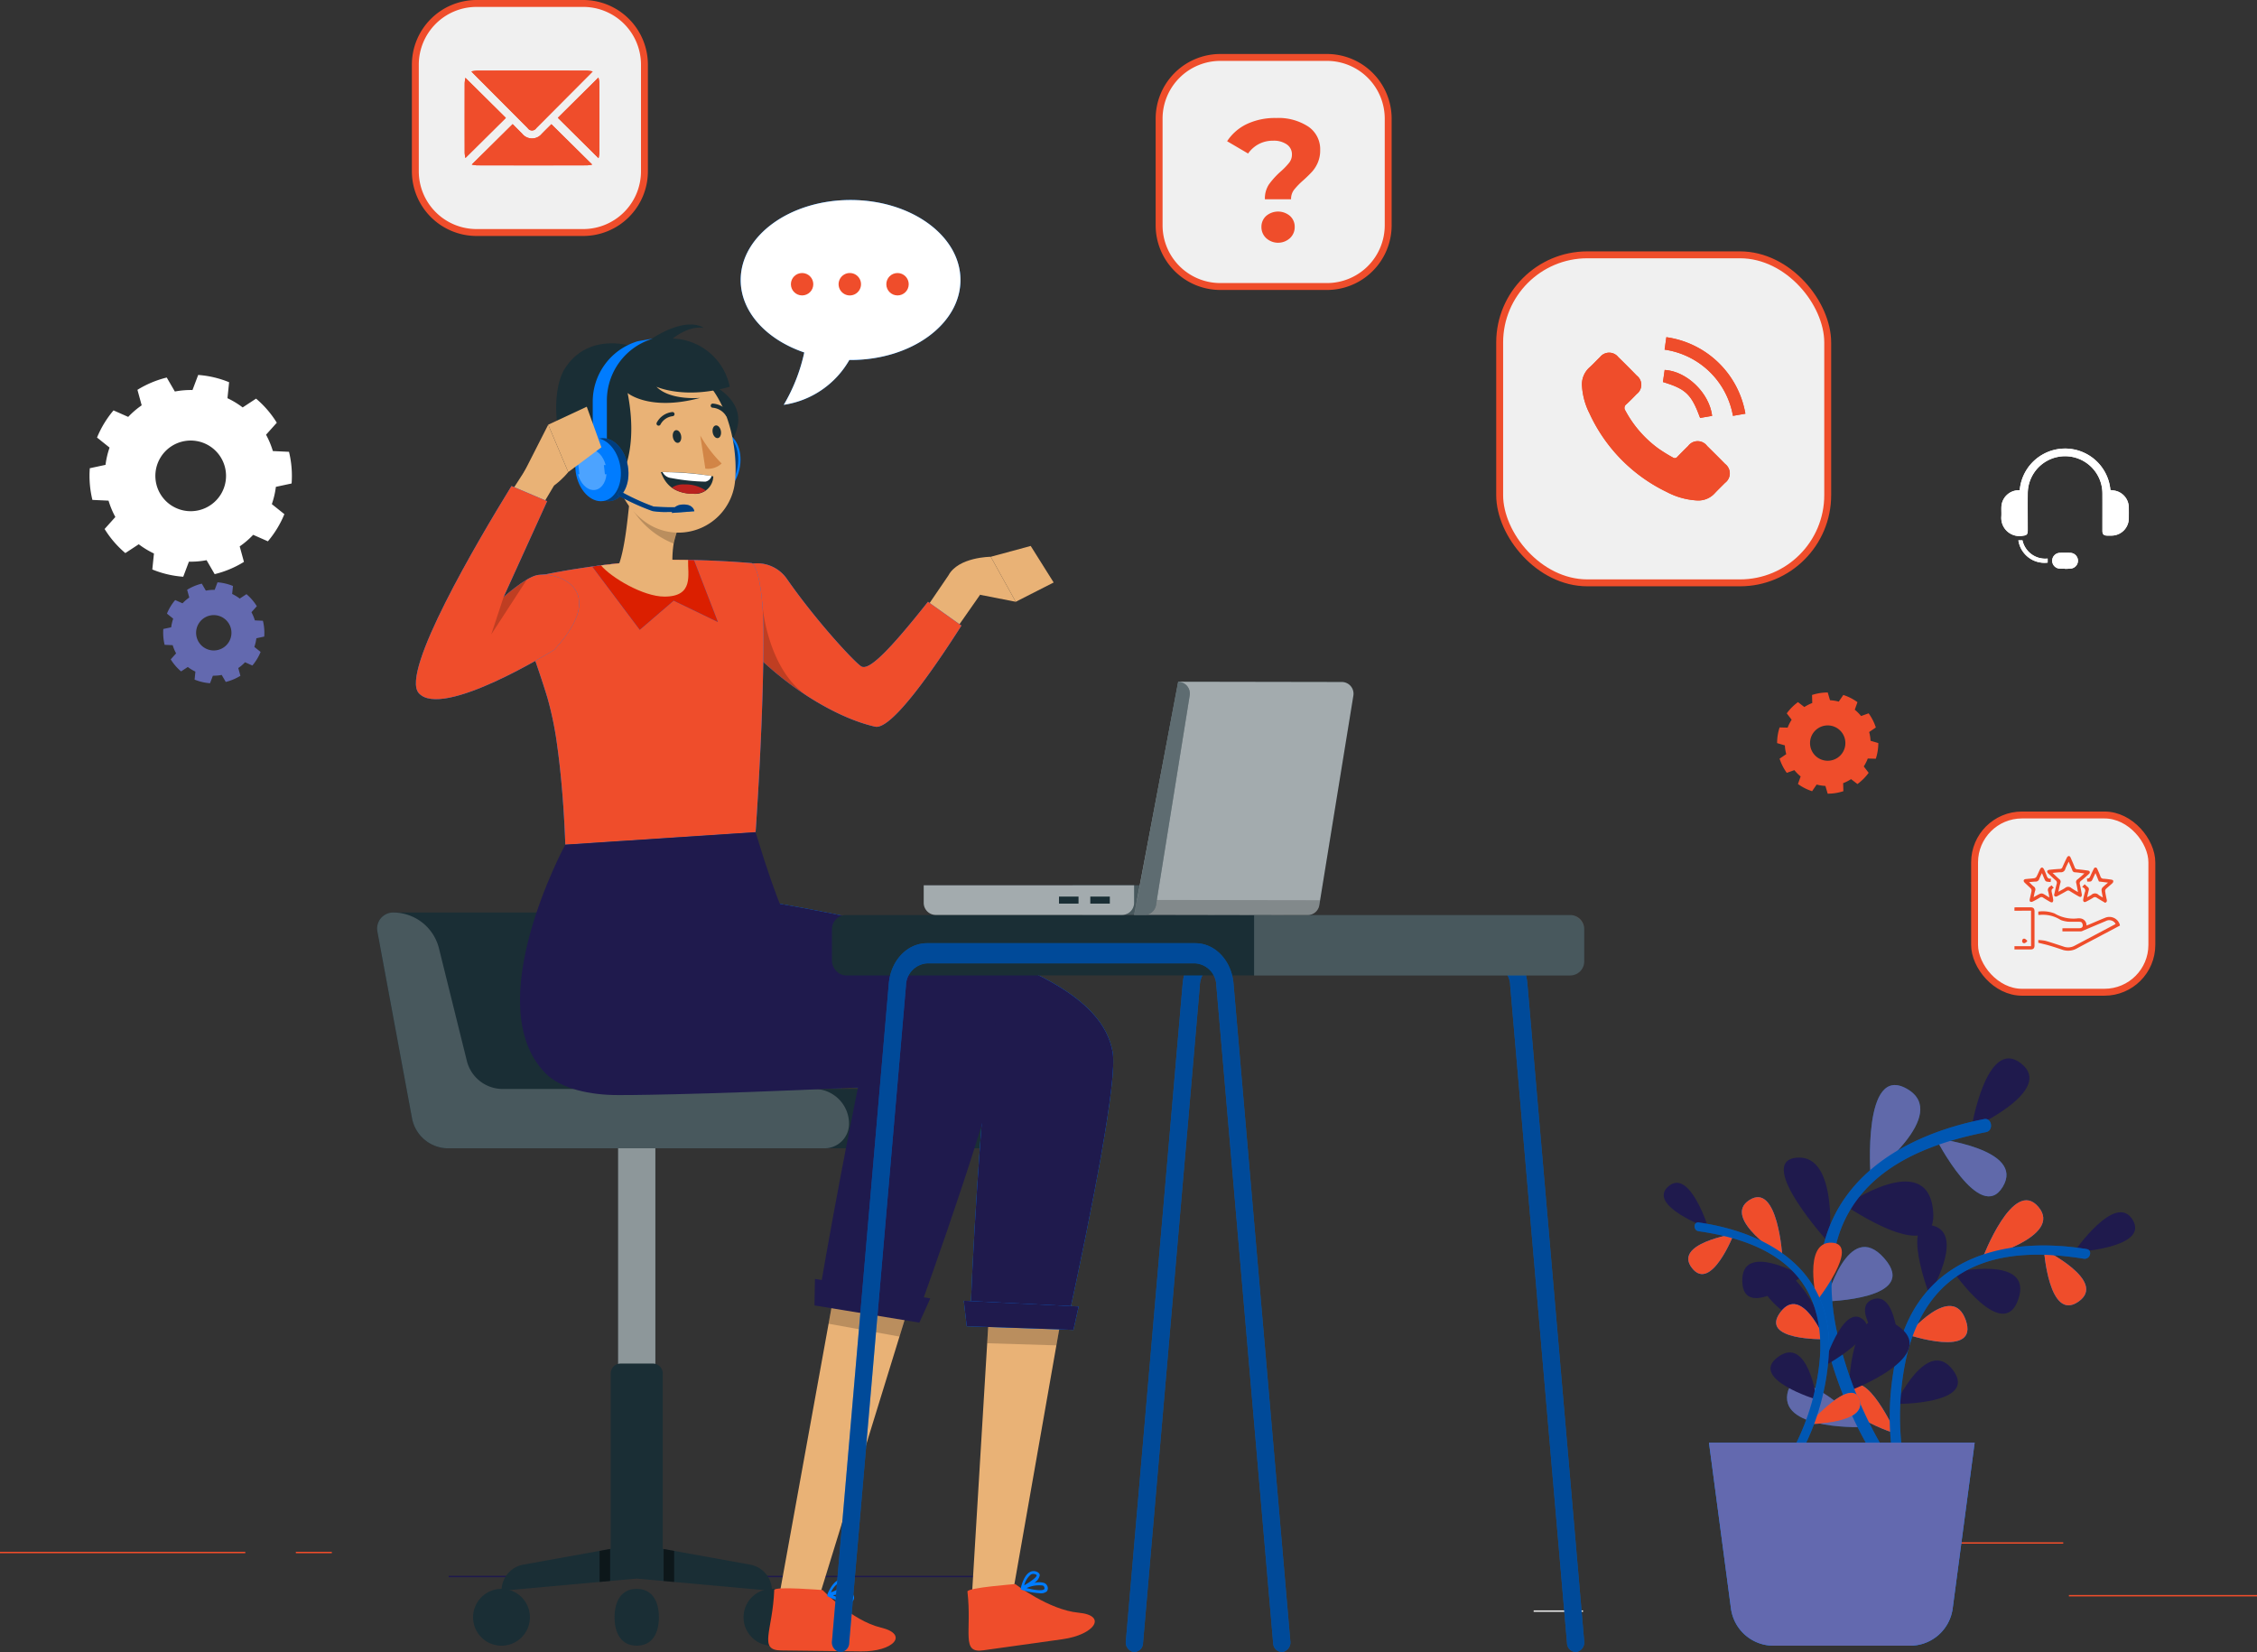 <svg xmlns="http://www.w3.org/2000/svg" viewBox="0 0 326.592 239.079"><rect x="0" y="0" width="326.592" height="239.079" fill="#333333" stroke="none"/><defs><style>.cls-1{fill:#ef4d2b;}.cls-2{fill:#ececec;}.cls-3{fill:#1f1a4d;}.cls-4{fill:#f0f0f0;stroke:#ef4d2b;stroke-miterlimit:10;}.cls-11,.cls-21,.cls-22,.cls-5,.cls-9{fill:#fff;}.cls-6{fill:#6369af;}.cls-7{fill:#007cff;}.cls-8{fill:#1a2e35;}.cls-10,.cls-18,.cls-9{opacity:0.5;}.cls-11,.cls-15,.cls-17{opacity:0.2;}.cls-12,.cls-21{opacity:0.3;}.cls-13{opacity:0.4;}.cls-14{fill:#e9b276;}.cls-16{fill:#db1f00;}.cls-17{isolation:isolate;}.cls-19{fill:#d28546;}.cls-20{fill:#ba221f;}.cls-22{opacity:0.6;}</style></defs><title>Contact us</title><g id="Layer_2" data-name="Layer 2"><g id="Layer_1-2" data-name="Layer 1"><rect class="cls-1" x="299.374" y="230.816" width="27.218" height="0.205"></rect><rect class="cls-2" x="221.924" y="233.046" width="7.144" height="0.205"></rect><rect class="cls-1" x="282.781" y="223.186" width="15.771" height="0.205"></rect><rect class="cls-1" y="224.566" width="35.493" height="0.205"></rect><rect class="cls-1" x="42.81" y="224.566" width="5.204" height="0.205"></rect><rect class="cls-3" x="64.927" y="228.036" width="76.977" height="0.205"></rect><path class="cls-4" d="M176.587,8.313h15.425a8.862,8.862,0,0,1,8.862,8.862V32.6a8.862,8.862,0,0,1-8.862,8.862H176.587a8.861,8.861,0,0,1-8.861-8.861V17.175a8.862,8.862,0,0,1,8.862-8.862Z"></path><path class="cls-1" d="M183.622,26.679A11.546,11.546,0,0,1,185.34,24.8a10.053,10.053,0,0,0,1.216-1.267,1.882,1.882,0,0,0,.389-1.166,1.722,1.722,0,0,0-.74-1.467,3.271,3.271,0,0,0-1.968-.539,4.371,4.371,0,0,0-2.094.489,4.461,4.461,0,0,0-1.543,1.367l-3.034-1.781a7.029,7.029,0,0,1,2.846-2.482,9.574,9.574,0,0,1,4.251-.878,7.875,7.875,0,0,1,4.626,1.229,3.941,3.941,0,0,1,1.743,3.41,4.483,4.483,0,0,1-.338,1.806,4.8,4.8,0,0,1-.828,1.317q-.489.539-1.266,1.24a10.518,10.518,0,0,0-1.354,1.393,2.193,2.193,0,0,0-.427,1.366h-3.786A3.7,3.7,0,0,1,183.622,26.679Zm-.4,7.786a2.161,2.161,0,0,1-.69-1.618,2.1,2.1,0,0,1,.677-1.592,2.66,2.66,0,0,1,3.461,0,2.1,2.1,0,0,1,.677,1.592,2.161,2.161,0,0,1-.69,1.618,2.553,2.553,0,0,1-3.435,0Z"></path><path class="cls-5" d="M38.763,78.335a14.666,14.666,0,0,0,2.386-3.93l-1.814-1.452a12.3,12.3,0,0,0,.586-2.5l2.275-.488a14.681,14.681,0,0,0-.378-4.582l-2.334-.109a12.439,12.439,0,0,0-.986-2.366l1.556-1.735a14.562,14.562,0,0,0-3-3.486L35.115,58.96a12.688,12.688,0,0,0-1.065-.725,12.473,12.473,0,0,0-1.135-.611l.238-2.311a14.539,14.539,0,0,0-4.475-1.053l-.823,2.181a12.47,12.47,0,0,0-2.554.215l-1.173-2.021a14.694,14.694,0,0,0-4.24,1.777l.615,2.244a12.35,12.35,0,0,0-1.951,1.674l-2.125-.941a14.7,14.7,0,0,0-2.387,3.93l1.815,1.452a12.319,12.319,0,0,0-.586,2.5l-2.275.488a14.69,14.69,0,0,0,.378,4.583l2.333.108a12.508,12.508,0,0,0,.987,2.366l-1.556,1.736a14.538,14.538,0,0,0,3,3.485l1.94-1.276a12.314,12.314,0,0,0,1.066.725,12.465,12.465,0,0,0,1.135.612l-.238,2.31a14.511,14.511,0,0,0,4.475,1.053l.823-2.181a12.331,12.331,0,0,0,2.554-.215l1.172,2.021A14.688,14.688,0,0,0,35.3,81.312l-.615-2.244a12.3,12.3,0,0,0,1.95-1.674Zm-13.823-5.1a5.113,5.113,0,1,1,7.025-1.715A5.113,5.113,0,0,1,24.94,73.232Z"></path><path class="cls-6" d="M36.518,96.309a7.354,7.354,0,0,0,1.193-1.965l-.907-.726a6.2,6.2,0,0,0,.293-1.252l1.137-.244a7.312,7.312,0,0,0-.189-2.291l-1.166-.054a6.242,6.242,0,0,0-.494-1.183l.778-.868a7.291,7.291,0,0,0-1.5-1.743l-.97.638c-.17-.128-.347-.249-.533-.362a6.1,6.1,0,0,0-.567-.306l.119-1.155a7.285,7.285,0,0,0-2.238-.527l-.411,1.091a6.2,6.2,0,0,0-1.277.107l-.586-1.01a7.326,7.326,0,0,0-2.121.888l.308,1.122a6.228,6.228,0,0,0-.975.837l-1.063-.47A7.313,7.313,0,0,0,24.157,88.8l.907.726a6.188,6.188,0,0,0-.293,1.251l-1.138.244a7.378,7.378,0,0,0,.189,2.292l1.167.054a6.265,6.265,0,0,0,.493,1.183l-.778.868a7.267,7.267,0,0,0,1.5,1.742l.971-.638a6.222,6.222,0,0,0,.532.363c.186.113.376.214.568.306l-.119,1.155a7.248,7.248,0,0,0,2.237.526l.412-1.09a6.132,6.132,0,0,0,1.277-.108l.586,1.011a7.362,7.362,0,0,0,2.12-.889l-.307-1.122a6.124,6.124,0,0,0,.975-.837Zm-6.911-2.551a2.557,2.557,0,1,1,3.512-.858A2.557,2.557,0,0,1,29.607,93.758Z"></path><path class="cls-1" d="M268.774,113.46a7.4,7.4,0,0,0,1.625-1.625l-.709-.921a6.177,6.177,0,0,0,.582-1.146l1.163.032a7.354,7.354,0,0,0,.36-2.27l-1.121-.33a6.2,6.2,0,0,0-.2-1.266l.962-.658a7.277,7.277,0,0,0-1.042-2.049l-1.094.39c-.135-.165-.278-.325-.432-.479s-.314-.3-.479-.432l.39-1.093a7.254,7.254,0,0,0-2.049-1.043l-.658.962a6.182,6.182,0,0,0-1.266-.2l-.33-1.121a7.354,7.354,0,0,0-2.27.36l.032,1.163a6.209,6.209,0,0,0-1.146.582l-.921-.709a7.4,7.4,0,0,0-1.625,1.625l.709.921a6.177,6.177,0,0,0-.582,1.146l-1.162-.032a7.326,7.326,0,0,0-.361,2.27l1.121.33a6.2,6.2,0,0,0,.2,1.266l-.962.658a7.254,7.254,0,0,0,1.043,2.049l1.093-.39c.135.165.278.325.432.479s.314.3.479.432l-.39,1.093a7.254,7.254,0,0,0,2.049,1.043l.658-.962a6.2,6.2,0,0,0,1.266.2l.33,1.121a7.365,7.365,0,0,0,2.271-.36l-.033-1.163a6.177,6.177,0,0,0,1.146-.582Zm-6.109-4.118a2.557,2.557,0,1,1,3.616,0A2.558,2.558,0,0,1,262.665,109.342Z"></path><path class="cls-7" d="M123.079,28.944c-8.783,0-15.9,5.182-15.9,11.574,0,4.648,3.773,8.645,9.2,10.487a25.417,25.417,0,0,1-2.966,7.576,13.142,13.142,0,0,0,9.49-6.494c.059,0,.116.006.176.006,8.782,0,15.9-5.182,15.9-11.575S131.861,28.944,123.079,28.944Z"></path><path class="cls-5" d="M123.079,28.944c-8.783,0-15.9,5.182-15.9,11.574,0,4.648,3.773,8.645,9.2,10.487a25.417,25.417,0,0,1-2.966,7.576,13.142,13.142,0,0,0,9.49-6.494c.059,0,.116.006.176.006,8.782,0,15.9-5.182,15.9-11.575S131.861,28.944,123.079,28.944Z"></path><circle class="cls-1" cx="116.065" cy="41.131" r="1.621"></circle><path class="cls-1" d="M124.59,41.131a1.621,1.621,0,1,1-1.621-1.621A1.62,1.62,0,0,1,124.59,41.131Z"></path><circle class="cls-1" cx="129.873" cy="41.131" r="1.621"></circle><rect class="cls-8" x="89.438" y="164.367" width="5.395" height="35.478"></rect><rect class="cls-9" x="89.438" y="164.367" width="5.395" height="35.478"></rect><path class="cls-8" d="M108.54,226.421,95.9,224.138V198.75a1.424,1.424,0,0,0-1.424-1.424H89.8a1.425,1.425,0,0,0-1.425,1.424v25.388l-12.641,2.283a3.848,3.848,0,0,0-3.165,3.787l19.569-1.767,19.568,1.767A3.848,3.848,0,0,0,108.54,226.421Z"></path><path class="cls-8" d="M76.678,234.04a4.111,4.111,0,1,1-4.111-4.11A4.111,4.111,0,0,1,76.678,234.04Z"></path><path class="cls-8" d="M115.815,234.04a4.111,4.111,0,1,1-4.111-4.11A4.11,4.11,0,0,1,115.815,234.04Z"></path><path class="cls-8" d="M95.343,234.04c0,2.271-.937,4.111-3.207,4.111s-3.207-1.84-3.207-4.111.936-4.11,3.207-4.11S95.343,231.77,95.343,234.04Z"></path><g class="cls-10"><polygon points="96.025 224.161 96.025 228.792 97.55 228.93 97.55 224.436 96.025 224.161"></polygon><polygon points="86.76 224.429 86.76 228.926 88.285 228.789 88.285 224.154 86.76 224.429"></polygon></g><path class="cls-8" d="M56.887,132.052a2.319,2.319,0,0,0-2.28,2.741l5.009,27.01a5.345,5.345,0,0,0,5.256,4.371H143.86a3.547,3.547,0,0,0,3.547-3.547,5.041,5.041,0,0,0-5.041-5.04H97.294a5.345,5.345,0,0,1-5.189-4.06l-4.036-16.285a6.833,6.833,0,0,0-6.633-5.19Z"></path><path class="cls-8" d="M67.555,153.527,63.52,137.242a6.833,6.833,0,0,0-6.633-5.19h0a2.319,2.319,0,0,0-2.28,2.741l5.009,27.01a5.345,5.345,0,0,0,5.256,4.371H119.31a3.547,3.547,0,0,0,3.547-3.547h0a5.04,5.04,0,0,0-5.04-5.04H72.744A5.346,5.346,0,0,1,67.555,153.527Z"></path><path class="cls-11" d="M67.555,153.527,63.52,137.242a6.833,6.833,0,0,0-6.633-5.19h0a2.319,2.319,0,0,0-2.28,2.741l5.009,27.01a5.345,5.345,0,0,0,5.256,4.371H119.31a3.547,3.547,0,0,0,3.547-3.547h0a5.04,5.04,0,0,0-5.04-5.04H72.744A5.346,5.346,0,0,1,67.555,153.527Z"></path><path class="cls-3" d="M274.874,197.563s.1-10.977-3.882-9.53S274.874,197.563,274.874,197.563Z"></path><path class="cls-3" d="M279.184,187.4s5.287-8.779.509-10.034S279.184,187.4,279.184,187.4Z"></path><path class="cls-3" d="M300.1,181.206s10.983-.567,8.5-4.682S300.1,181.206,300.1,181.206Z"></path><path class="cls-3" d="M282.713,184.125s11.524-2.593,9.352,3.863S282.713,184.125,282.713,184.125Z"></path><path class="cls-7" d="M274.36,207.479s-4.441-9.949-6.9-6.415S274.36,207.479,274.36,207.479Z"></path><path class="cls-7" d="M286.894,182.051s11.721-3.074,8.069-7.4S286.894,182.051,286.894,182.051Z"></path><path class="cls-7" d="M295.759,180.849s9.266,4.551,4.992,7.521S295.759,180.849,295.759,180.849Z"></path><path class="cls-7" d="M276.047,193.146s6.419-7.725,8.4-2.11S276.047,193.146,276.047,193.146Z"></path><path class="cls-1" d="M274.36,207.479s-4.441-9.949-6.9-6.415S274.36,207.479,274.36,207.479Z"></path><path class="cls-1" d="M286.894,182.051s11.721-3.074,8.069-7.4S286.894,182.051,286.894,182.051Z"></path><path class="cls-1" d="M295.759,180.849s9.266,4.551,4.992,7.521S295.759,180.849,295.759,180.849Z"></path><path class="cls-1" d="M276.047,193.146s6.419-7.725,8.4-2.11S276.047,193.146,276.047,193.146Z"></path><path class="cls-3" d="M274.3,203.176s4.6-9.876,8.306-4.894S274.3,203.176,274.3,203.176Z"></path><path class="cls-7" d="M274.368,213.54a40.135,40.135,0,0,1,.585-19.421c3.763-12.313,15.3-15.232,26.977-13.367.926.148.512,1.55-.407,1.4-6.192-.989-13.181-1.085-18.542,2.663-3.862,2.7-6.051,7-7.1,11.494a39.9,39.9,0,0,0-.093,16.872c.192.918-1.223,1.278-1.417.356Z"></path><g class="cls-12"><path d="M274.368,213.54a40.135,40.135,0,0,1,.585-19.421c3.763-12.313,15.3-15.232,26.977-13.367.926.148.512,1.55-.407,1.4-6.192-.989-13.181-1.085-18.542,2.663-3.862,2.7-6.051,7-7.1,11.494a39.9,39.9,0,0,0-.093,16.872c.192.918-1.223,1.278-1.417.356Z"></path></g><path class="cls-3" d="M265.219,194.216s-5.713-13.409-9.485-9.907S265.219,194.216,265.219,194.216Z"></path><path class="cls-3" d="M264.73,179.969s1.358-12.994-4.75-12.437S264.73,179.969,264.73,179.969Z"></path><path class="cls-3" d="M285.26,163.3s12.209-5.481,7.194-9.408S285.26,163.3,285.26,163.3Z"></path><path class="cls-3" d="M267.009,174.438s11.748-8.183,12.7.623S267.009,174.438,267.009,174.438Z"></path><path class="cls-7" d="M269.9,206.512s-10.345-10.173-11.269-4.8S269.9,206.512,269.9,206.512Z"></path><path class="cls-7" d="M270.669,170.089s11.718-8.854,5.26-12.528S270.669,170.089,270.669,170.089Z"></path><path class="cls-7" d="M280.128,164.759s12.972,1.5,9.681,6.979S280.128,164.759,280.128,164.759Z"></path><path class="cls-7" d="M264.208,188.327s3.208-12.2,8.449-6.233S264.208,188.327,264.208,188.327Z"></path><g class="cls-13"><path class="cls-1" d="M269.9,206.512s-10.345-10.173-11.269-4.8S269.9,206.512,269.9,206.512Z"></path><path class="cls-1" d="M270.669,170.089s11.718-8.854,5.26-12.528S270.669,170.089,270.669,170.089Z"></path><path class="cls-1" d="M280.128,164.759s12.972,1.5,9.681,6.979S280.128,164.759,280.128,164.759Z"></path><path class="cls-1" d="M264.208,188.327s3.208-12.2,8.449-6.233S264.208,188.327,264.208,188.327Z"></path></g><path class="cls-3" d="M267.542,201.3s-.007-14.03,6.86-9.581S267.542,201.3,267.542,201.3Z"></path><path class="cls-7" d="M273.129,213.887c-4.815-7.038-8.531-15.641-9.65-23.9-2.255-16.632,9.337-25.219,23.627-28.041,1.133-.223,1.406,1.664.281,1.886-7.578,1.5-15.59,4.429-19.7,11.33-2.965,4.971-3.174,11.16-1.985,17.091a57.651,57.651,0,0,0,8.857,20.58.887.887,0,1,1-1.425,1.051Z"></path><g class="cls-12"><path d="M273.129,213.887c-4.815-7.038-8.531-15.641-9.65-23.9-2.255-16.632,9.337-25.219,23.627-28.041,1.133-.223,1.406,1.664.281,1.886-7.578,1.5-15.59,4.429-19.7,11.33-2.965,4.971-3.174,11.16-1.985,17.091a57.651,57.651,0,0,0,8.857,20.58.887.887,0,1,1-1.425,1.051Z"></path></g><path class="cls-3" d="M263.853,197.756s2.735-9.1,5.658-6.876S263.853,197.756,263.853,197.756Z"></path><path class="cls-1" d="M262.9,188.254s-2.111-8.613,2.159-8.422S262.9,188.254,262.9,188.254Z"></path><path class="cls-3" d="M247.216,177.756s-8.929-3.292-5.819-6.054S247.216,177.756,247.216,177.756Z"></path><path class="cls-3" d="M260.831,184.637s-8.856-5.1-8.721.788S260.831,184.637,260.831,184.637Z"></path><path class="cls-7" d="M261.729,206.082s6.227-7.079,7.351-3.526S261.729,206.082,261.729,206.082Z"></path><path class="cls-7" d="M257.909,181.848s-8.895-5.552-4.765-8.188S257.909,181.848,257.909,181.848Z"></path><path class="cls-7" d="M250.893,178.576s-8.826,1.379-6.058,4.931S250.893,178.576,250.893,178.576Z"></path><path class="cls-7" d="M264.02,193.8s-3.319-8.033-6.4-3.9S264.02,193.8,264.02,193.8Z"></path><path class="cls-1" d="M261.729,206.082s6.227-7.079,7.351-3.526S261.729,206.082,261.729,206.082Z"></path><path class="cls-1" d="M257.909,181.848s-8.895-5.552-4.765-8.188S257.909,181.848,257.909,181.848Z"></path><path class="cls-1" d="M250.893,178.576s-8.826,1.379-6.058,4.931S250.893,178.576,250.893,178.576Z"></path><path class="cls-1" d="M264.02,193.8s-3.319-8.033-6.4-3.9S264.02,193.8,264.02,193.8Z"></path><path class="cls-3" d="M262.888,202.543s-1.262-9.343-5.6-6.179S262.888,202.543,262.888,202.543Z"></path><path class="cls-7" d="M260.164,211.088a34.734,34.734,0,0,0,4.509-16.2c.057-11.142-8.728-16.52-18.855-17.98-.8-.116-.82,1.149-.023,1.264,5.37.774,11.17,2.492,14.636,6.967,2.5,3.224,3.2,7.339,2.914,11.324a34.545,34.545,0,0,1-4.26,13.965c-.395.708.682,1.37,1.079.658Z"></path><g class="cls-12"><path d="M260.164,211.088a34.734,34.734,0,0,0,4.509-16.2c.057-11.142-8.728-16.52-18.855-17.98-.8-.116-.82,1.149-.023,1.264,5.37.774,11.17,2.492,14.636,6.967,2.5,3.224,3.2,7.339,2.914,11.324a34.545,34.545,0,0,1-4.26,13.965c-.395.708.682,1.37,1.079.658Z"></path></g><path class="cls-7" d="M285.737,208.777l-3.179,23.983a6.208,6.208,0,0,1-6.154,5.391H256.625a6.207,6.207,0,0,1-6.153-5.391l-3.179-23.983Z"></path><path class="cls-6" d="M285.737,208.777l-3.179,23.983a6.208,6.208,0,0,1-6.154,5.391H256.625a6.207,6.207,0,0,1-6.153-5.391l-3.179-23.983Z"></path><path class="cls-8" d="M100.926,54.761s8.991,2.684,4.791,9.327L101.81,58.4Z"></path><polygon class="cls-14" points="133.314 89.032 137.234 83.278 141.111 84.512 141.818 86.073 136.987 92.986 133.314 89.032"></polygon><path class="cls-7" d="M139.122,90.532C135.189,96.7,129,105.687,126.63,105.156c-6.951-1.555-16.506-8.135-21.414-15.366a5.253,5.253,0,0,1,1.04-7.042l-.018-.054a5.251,5.251,0,0,1,7.387.76c.088.108.172.219.25.334,4.348,6.237,9.889,12.157,10.766,12.654,1.059.613,3.813-1.995,9.639-9.357Z"></path><path class="cls-1" d="M139.122,90.532C135.189,96.7,129,105.687,126.63,105.156c-6.951-1.555-16.506-8.135-21.414-15.366a5.253,5.253,0,0,1,1.04-7.042l-.018-.054a5.251,5.251,0,0,1,7.387.76c.088.108.172.219.25.334,4.348,6.237,9.889,12.157,10.766,12.654,1.059.613,3.813-1.995,9.639-9.357Z"></path><path class="cls-14" d="M139.214,85.562l7.765,1.523-3.614-6.512s-4.7.016-6.131,2.705Z"></path><path class="cls-15" d="M116.719,100.658c-5.627-3.841-6.372-12.868-6.372-12.868l-3.189-1.454-1.5,4.06A42.2,42.2,0,0,0,116.719,100.658Z"></path><polygon class="cls-14" points="152.467 84.294 149.146 79.006 143.365 80.573 146.979 87.085 152.467 84.294"></polygon><path class="cls-7" d="M109.339,120.415,81.8,122.223s-.2-7.385-1.157-14.209A48.435,48.435,0,0,0,79.221,101c-.714-2.35-1.609-4.989-2.712-8.054-.135-.379-.28-.759-.434-1.157-.361-.949-.732-1.943-1.148-2.983V88.76A4.076,4.076,0,0,1,77.3,83.508a3.885,3.885,0,0,1,.579-.171c1.754-.371,3.516-.7,5.306-.985l1.546-.235a105.82,105.82,0,0,1,12.456-1.112c2.16,0,4.465.063,6.435.153l1.637.082c2.088.126,3.534.253,3.534.253s.9.181,1.437,5.026c0,.235.054.506.081.786.073,1,.127,2.269.154,3.787C110.523,97.338,110.189,107.77,109.339,120.415Z"></path><path class="cls-1" d="M109.339,120.415,81.8,122.223s-.2-7.385-1.157-14.209A48.435,48.435,0,0,0,79.221,101c-.714-2.35-1.609-4.989-2.712-8.054-.135-.379-.28-.759-.434-1.157-.361-.949-.732-1.943-1.148-2.983V88.76A4.076,4.076,0,0,1,77.3,83.508a3.885,3.885,0,0,1,.579-.171c1.754-.371,3.516-.7,5.306-.985l1.546-.235a105.82,105.82,0,0,1,12.456-1.112c2.16,0,4.465.063,6.435.153l1.637.082c2.088.126,3.534.253,3.534.253s.9.181,1.437,5.026c0,.235.054.506.081.786.073,1,.127,2.269.154,3.787C110.523,97.338,110.189,107.77,109.339,120.415Z"></path><path class="cls-7" d="M85.7,81.988l6.873,9.153,4.908-4.219,6.4,3.089-3.464-8.964c-1.073-.027-2.167-.042-3.226-.042A105.81,105.81,0,0,0,85.7,81.988Z"></path><path class="cls-16" d="M85.7,81.988l6.873,9.153,4.908-4.219,6.4,3.089-3.464-8.964c-1.073-.027-2.167-.042-3.226-.042A105.81,105.81,0,0,0,85.7,81.988Z"></path><polygon class="cls-14" points="146.499 230.882 140.64 230.882 143.314 186.654 154.274 186.654 146.499 230.882"></polygon><path class="cls-1" d="M139.991,230.321c-.064-.56,6.924-1.085,6.924-1.085s4.872,3.743,9.138,4.14,2.314,3.2-2.314,3.842l-11.443,1.6C139.005,239.306,140.669,236.188,139.991,230.321Z"></path><path class="cls-7" d="M150.431,230.556a10.275,10.275,0,0,1-2.622-.5.19.19,0,0,1-.09-.054h0a.232.232,0,0,1,0-.172c0-.072.38-1.808,1.275-2.314a1.1,1.1,0,0,1,.9-.108c.443.135.552.379.561.551a1.707,1.707,0,0,1-.805,1.112,2.628,2.628,0,0,1,1.429,0,.8.8,0,0,1,.461.434.74.74,0,0,1-.073.8A1.383,1.383,0,0,1,150.431,230.556Zm-1.889-.741c1.057.271,2.286.452,2.558.163.063-.064.054-.181,0-.335a.364.364,0,0,0-.217-.2A4.314,4.314,0,0,0,148.542,229.815Zm.958-2.052a.685.685,0,0,0-.344.1,2.975,2.975,0,0,0-.949,1.554c.9-.515,1.808-1.166,1.808-1.446,0-.054-.1-.117-.253-.172A1.009,1.009,0,0,0,149.5,227.763Z"></path><polygon class="cls-15" points="142.846 194.385 152.861 194.69 154.274 186.654 143.314 186.654 142.846 194.385"></polygon><polygon class="cls-14" points="118.378 231.623 112.769 230.882 121.648 181.908 132.731 185.072 118.378 231.623"></polygon><path class="cls-1" d="M112.033,230.1c0-.569,7,0,7,0s4.248,4.429,8.415,5.424,1.808,3.516-2.865,3.453l-11.561-.136C109.674,238.8,111.816,236,112.033,230.1Z"></path><path class="cls-7" d="M122.717,231.921a8.723,8.723,0,0,1-2.929-.9l-.063-.045h0a.222.222,0,0,1,0-.063.21.21,0,0,1,0-.163c0-.063.642-1.708,1.609-2.1a1.12,1.12,0,0,1,.9,0c.416.208.488.452.47.624,0,.352-.443.7-.958.976a2.609,2.609,0,0,1,1.41.217.752.752,0,0,1,.38.5.7.7,0,0,1-.19.777A.975.975,0,0,1,122.717,231.921Zm-2.2-1.048c1,.424,2.2.8,2.5.542.064-.054.082-.163,0-.334a.356.356,0,0,0-.18-.226A4.426,4.426,0,0,0,120.52,230.873Zm1.157-1.89a.676.676,0,0,0-.262.055,2.982,2.982,0,0,0-1.166,1.392c1-.371,1.953-.9,1.971-1.166,0-.055-.082-.136-.226-.2a.692.692,0,0,0-.28-.082Z"></path><polygon class="cls-15" points="132.731 185.072 121.648 181.908 119.898 191.562 130.157 193.419 132.731 185.072"></polygon><path class="cls-7" d="M140.411,190.448l14.093.744c3.608-16.619,7.205-34.932,6.494-38.95-1.356-7.7-11.824-15.538-52.427-22.173l-18.91,28.4s27.642-1.293,52.833-1.293C142.494,157.177,141.089,172.986,140.411,190.448Z"></path><path class="cls-3" d="M140.411,190.448l14.093.744c3.608-16.619,7.205-34.932,6.494-38.95-1.356-7.7-11.824-15.538-52.427-22.173l-18.91,28.4s27.642-1.293,52.833-1.293C142.494,157.177,141.089,172.986,140.411,190.448Z"></path><polygon class="cls-7" points="139.466 188.235 139.887 191.926 155.328 192.454 156.082 189.064 139.466 188.235"></polygon><path class="cls-14" d="M99.569,81.03c-.8-.015-1.6-.025-2.378-.025q-5.132.155-10.227.813c1.481,1.762,6.093,4.518,9.18,4.518C100.457,86.336,99.5,83.132,99.569,81.03Z"></path><path class="cls-3" d="M118.5,187.587l14.4,2.345c5.852-16.38,11.7-33.809,11.6-37.735-.2-7.819-1.916-11.878-30.208-18.2,0,0-1.5-2.188-4.963-13.559L81.788,122.25s-12.582,23.176-2.847,33.074c2.16,2.2,6.39,3.182,10.72,3.146,0,0,9.943.045,34.493-1.1C124.154,157.367,121.267,171.386,118.5,187.587Z"></path><polygon class="cls-3" points="117.926 185.072 134.614 187.896 133.032 191.399 117.854 188.913 117.926 185.072"></polygon><polygon class="cls-3" points="139.466 188.235 139.887 191.926 155.328 192.454 156.082 189.064 139.466 188.235"></polygon><path class="cls-14" d="M97.48,78.655a15.724,15.724,0,0,0,.253,6.092l-7.557-1.108a1.057,1.057,0,0,1-.808-1.482c1.034-2.358,1.44-7.084,1.694-9.269.145-1.311.2-2.513.208-3.345s0-1.157,0-1.157l3.381,1.546,5.513,2.522A18.175,18.175,0,0,0,97.48,78.655Z"></path><path class="cls-17" d="M100.174,72.454a18.143,18.143,0,0,0-2.712,6.2,12.413,12.413,0,0,1-6.418-5.767c.145-1.311.2-2.513.208-3.345,1.2.118,2.323.244,3.39.389Z"></path><path class="cls-7" d="M100.574,67.064c-.22,2.521,1.068,4.564,2.878,4.564s3.455-2.043,3.676-4.564S106.06,62.5,104.25,62.5,100.8,64.543,100.574,67.064Z"></path><path class="cls-18" d="M100.249,67.064c-.221,2.521,1.067,4.564,2.877,4.564s3.456-2.043,3.676-4.564-1.067-4.565-2.877-4.565S100.469,64.543,100.249,67.064Z"></path><path class="cls-14" d="M87.605,62.625c1.345,6.184,1.817,9.861,5.469,12.682a8.226,8.226,0,0,0,13.309-5.922c.481-5.757-1.8-14.9-8.3-16.653A8.323,8.323,0,0,0,87.605,62.625Z"></path><path class="cls-14" d="M86.18,69.078A6.788,6.788,0,0,0,90.1,71.412c1.95.333,2.389-1.474,1.4-3.219-.892-1.571-2.981-3.637-4.723-3.176C85.064,65.471,84.916,67.559,86.18,69.078Z"></path><path class="cls-8" d="M97.361,63.238c.079.507.412.886.745.847s.539-.483.461-.99-.411-.886-.744-.847S97.283,62.731,97.361,63.238Z"></path><path class="cls-8" d="M103.119,62.554c.078.507.411.886.744.846s.539-.482.461-.99-.411-.886-.744-.846S103.04,62.047,103.119,62.554Z"></path><path class="cls-19" d="M101.327,63.024a19.228,19.228,0,0,0,3.1,4.049,2.918,2.918,0,0,1-2.363.744Z"></path><path class="cls-8" d="M95.3,61.6a.3.3,0,0,1-.263-.447,2.893,2.893,0,0,1,2.253-1.526.3.3,0,0,1,.315.286.3.3,0,0,1-.285.316,2.289,2.289,0,0,0-1.756,1.216A.3.3,0,0,1,95.3,61.6Z"></path><path class="cls-8" d="M105.289,60.288a.3.3,0,0,1-.249-.132,2.522,2.522,0,0,0-1.9-1.152.3.3,0,0,1,0-.6h0a3.11,3.11,0,0,1,2.4,1.415.3.3,0,0,1-.249.471Z"></path><path class="cls-8" d="M88.811,70.754s3.934-4.018,2.008-13.878c0,0,3.164,2.685,10.508.7,0,0-4.343.425-6.333-1.609,0,0,4.05,1.884,10.6,0a8.706,8.706,0,0,0-8.245-6.973s2.273-1.915,4.465-1.538c0,0-2.238-1.933-7.932,1.82l-2.23.891s-6.341-2.284-9.868,3.089C78.993,57.5,80.4,70.883,88.811,70.754Z"></path><path class="cls-8" d="M103.218,68.94a39.9,39.9,0,0,0-7.589-.621c.621,1.7,1.816,3.1,4.687,3.133A2.609,2.609,0,0,0,103.218,68.94Z"></path><path class="cls-20" d="M99.013,70.1a5.255,5.255,0,0,1,3.109.88,3.031,3.031,0,0,1-1.8.469,5.173,5.173,0,0,1-3.1-.88A3.009,3.009,0,0,1,99.013,70.1Z"></path><path class="cls-5" d="M102.964,68.886a1.158,1.158,0,0,1-.895.817,29.835,29.835,0,0,1-4.95-.525,1.577,1.577,0,0,1-1.248-.854A45.939,45.939,0,0,1,102.964,68.886Z"></path><path class="cls-7" d="M85.769,64.759V58.123a9.121,9.121,0,0,1,6.5-8.737l2.218-.393a9.353,9.353,0,0,0-6.671,8.96v6.806Z"></path><path class="cls-7" d="M90.918,67.968c.221,2.521-1.067,4.564-2.877,4.564s-3.456-2.043-3.676-4.564S85.433,63.4,87.242,63.4,90.7,65.447,90.918,67.968Z"></path><path class="cls-18" d="M90.918,67.968c.221,2.521-1.067,4.564-2.877,4.564s-3.456-2.043-3.676-4.564S85.433,63.4,87.242,63.4,90.7,65.447,90.918,67.968Z"></path><path class="cls-7" d="M89.821,67.968c.22,2.521-1.068,4.564-2.878,4.564s-3.455-2.043-3.676-4.564S84.335,63.4,86.145,63.4,89.6,65.447,89.821,67.968Z"></path><path class="cls-21" d="M87.533,68.633,87.382,67.3h.257c-.332-1.305-1.253-2.281-2.257-2.281S83.628,66,83.525,67.3h.167l.151,1.331h-.2c.331,1.306,1.253,2.282,2.256,2.282s1.754-.976,1.857-2.282Z"></path><path class="cls-14" d="M75.74,68.511l3.587-7.053,2.9,6.86s-2.912,3.693-5.909,3.16Z"></path><polygon class="cls-14" points="84.907 58.856 87.024 64.73 82.227 68.318 79.327 61.458 84.907 58.856"></polygon><polygon class="cls-14" points="76.681 76.136 80.134 70.326 79.778 67.961 76.733 66.884 72.401 73.626 76.681 76.136"></polygon><path class="cls-7" d="M79.173,72.524,72.869,86.4s3.07-2.751,4.763-3.149c2.7-.632,10.825,1.823,2.585,10.771,0,0-16.315,10.2-19.646,6.248-2.587-3.071,8.406-21.753,13.442-29.938Z"></path><path class="cls-1" d="M79.173,72.524,72.869,86.4s3.07-2.751,4.763-3.149c2.7-.632,10.825,1.823,2.585,10.771,0,0-16.315,10.2-19.646,6.248-2.587-3.071,8.406-21.753,13.442-29.938Z"></path><path class="cls-15" d="M72.869,86.4l-1.785,5.411,5.159-7.94A25.557,25.557,0,0,0,72.869,86.4Z"></path><path class="cls-7" d="M96.481,74.093a11.186,11.186,0,0,1-2.061-.135,32.825,32.825,0,0,1-5.089-2.33l.326-.595A33.292,33.292,0,0,0,94.565,73.3a32.322,32.322,0,0,0,5.262-.007l.048.676C99.765,73.973,98.038,74.093,96.481,74.093Z"></path><path class="cls-7" d="M97.216,74.23l3.256-.245s-.092-1.017-1.628-.979S97.216,74.23,97.216,74.23Z"></path><g class="cls-10"><path d="M96.481,74.093a11.186,11.186,0,0,1-2.061-.135,32.825,32.825,0,0,1-5.089-2.33l.326-.595A33.292,33.292,0,0,0,94.565,73.3a32.322,32.322,0,0,0,5.262-.007l.048.676C99.765,73.973,98.038,74.093,96.481,74.093Z"></path><path d="M97.216,74.23l3.256-.245s-.092-1.017-1.628-.979S97.216,74.23,97.216,74.23Z"></path></g><path class="cls-7" d="M228.117,239.071a1.313,1.313,0,0,1-1.367-1.3l-8.22-95.146a3.277,3.277,0,0,0-3.047-3.215H176.665a3.276,3.276,0,0,0-3.046,3.215l-8.22,95.146a1.313,1.313,0,0,1-1.367,1.3h0a1.416,1.416,0,0,1-1.117-1.595l8.221-95.147c.287-3.327,2.665-5.836,5.529-5.836h38.818c2.865,0,5.242,2.509,5.53,5.836l8.22,95.147a1.414,1.414,0,0,1-1.116,1.595Z"></path><g class="cls-13"><path d="M228.117,239.071a1.313,1.313,0,0,1-1.367-1.3l-8.22-95.146a3.277,3.277,0,0,0-3.047-3.215H176.665a3.276,3.276,0,0,0-3.046,3.215l-8.22,95.146a1.313,1.313,0,0,1-1.367,1.3h0a1.416,1.416,0,0,1-1.117-1.595l8.221-95.147c.287-3.327,2.665-5.836,5.529-5.836h38.818c2.865,0,5.242,2.509,5.53,5.836l8.22,95.147a1.414,1.414,0,0,1-1.116,1.595Z"></path></g><rect class="cls-8" x="120.386" y="132.419" width="108.853" height="8.742" rx="2.03"></rect><path class="cls-11" d="M181.47,132.419h45.74a2.03,2.03,0,0,1,2.03,2.03v4.683a2.03,2.03,0,0,1-2.03,2.03H181.47a0,0,0,0,1,0,0v-8.742A0,0,0,0,1,181.47,132.419Z"></path><path class="cls-7" d="M185.594,239.071a1.313,1.313,0,0,1-1.367-1.3l-8.22-95.146a3.276,3.276,0,0,0-3.046-3.215H134.143a3.277,3.277,0,0,0-3.047,3.215l-8.22,95.146a1.313,1.313,0,0,1-1.367,1.3h0a1.415,1.415,0,0,1-1.116-1.595l8.22-95.147c.288-3.327,2.665-5.836,5.53-5.836h38.818c2.864,0,5.242,2.509,5.529,5.836l8.221,95.147a1.416,1.416,0,0,1-1.117,1.595Z"></path><g class="cls-13"><path d="M185.594,239.071a1.313,1.313,0,0,1-1.367-1.3l-8.22-95.146a3.276,3.276,0,0,0-3.046-3.215H134.143a3.277,3.277,0,0,0-3.047,3.215l-8.22,95.146a1.313,1.313,0,0,1-1.367,1.3h0a1.415,1.415,0,0,1-1.116-1.595l8.22-95.147c.288-3.327,2.665-5.836,5.53-5.836h38.818c2.864,0,5.242,2.509,5.529,5.836l8.221,95.147a1.416,1.416,0,0,1-1.117,1.595Z"></path></g><path class="cls-8" d="M155.2,128.109h30.45a0,0,0,0,1,0,0v2.543A1.751,1.751,0,0,1,183.9,132.4H156.956a1.751,1.751,0,0,1-1.751-1.751v-2.543A0,0,0,0,1,155.2,128.109Z"></path><path class="cls-11" d="M155.2,128.109h30.45a0,0,0,0,1,0,0v2.543A1.751,1.751,0,0,1,183.9,132.4H156.956a1.751,1.751,0,0,1-1.751-1.751v-2.543A0,0,0,0,1,155.2,128.109Z"></path><path class="cls-8" d="M133.661,128.109h30.45a0,0,0,0,1,0,0v2.543a1.751,1.751,0,0,1-1.751,1.751H135.413a1.751,1.751,0,0,1-1.751-1.751v-2.542A0,0,0,0,1,133.661,128.109Z"></path><path class="cls-22" d="M133.661,128.109h30.45a0,0,0,0,1,0,0v2.543a1.751,1.751,0,0,1-1.751,1.751H135.413a1.751,1.751,0,0,1-1.751-1.751v-2.542A0,0,0,0,1,133.661,128.109Z"></path><rect class="cls-8" x="157.769" y="129.747" width="2.825" height="1.017"></rect><rect class="cls-8" x="153.239" y="129.747" width="2.825" height="1.017"></rect><path class="cls-8" d="M187.768,132.416l1.452,0a1.7,1.7,0,0,0,1.685-1.43l4.93-30.318a1.7,1.7,0,0,0-1.679-1.977L170.5,98.651l-6.388,33.723,1.452,0Z"></path><path class="cls-22" d="M187.768,132.416l1.452,0a1.7,1.7,0,0,0,1.685-1.43l4.93-30.318a1.7,1.7,0,0,0-1.679-1.977L170.5,98.651l-6.388,33.723,1.452,0Z"></path><path class="cls-15" d="M164.518,130.228l-.406,2.146,1.452,0,22.2.039,1.452,0a1.7,1.7,0,0,0,1.685-1.43l.116-.713Z"></path><path class="cls-8" d="M164.142,132.4h1.452a1.7,1.7,0,0,0,1.682-1.433l4.876-30.327a1.7,1.7,0,0,0-1.683-1.974h0Z"></path><path class="cls-21" d="M164.142,132.4h1.452a1.7,1.7,0,0,0,1.682-1.433l4.876-30.327a1.7,1.7,0,0,0-1.683-1.974h0Z"></path><rect class="cls-4" x="217.005" y="36.877" width="47.468" height="47.468" rx="12.69"></rect><path class="cls-1" d="M245.6,72.424a3.2,3.2,0,0,0,2.517-1.04c.484-.517,1-1.006,1.494-1.511a1.713,1.713,0,0,0,.012-2.737q-1.294-1.317-2.613-2.611a1.7,1.7,0,0,0-2.732.008q-.791.777-1.564,1.571a.465.465,0,0,1-.652.1,23.531,23.531,0,0,1-2.075-1.282,16.325,16.325,0,0,1-4.808-5.522.641.641,0,0,1,.141-.888c.521-.479,1.017-.986,1.509-1.495a1.674,1.674,0,0,0,.008-2.664q-1.317-1.359-2.675-2.68a1.685,1.685,0,0,0-2.637-.007c-.51.491-.984,1.021-1.511,1.492a3.283,3.283,0,0,0-1.1,2.723A10.151,10.151,0,0,0,230,59.818a23.521,23.521,0,0,0,11.156,11.364A10.655,10.655,0,0,0,245.6,72.424Zm6.959-12.557A13.5,13.5,0,0,0,241.124,48.8l-.252,1.8a11.743,11.743,0,0,1,9.891,9.581ZM240.631,55.28c3.332,1.015,4.127,1.787,5.379,5.2l1.736-.3c-.392-3.3-3.664-6.468-6.865-6.644Z"></path><path class="cls-1" d="M245.6,72.424a10.655,10.655,0,0,1-4.452-1.242A23.521,23.521,0,0,1,230,59.818a10.151,10.151,0,0,1-1.076-3.933,3.283,3.283,0,0,1,1.1-2.723c.527-.471,1-1,1.511-1.492a1.685,1.685,0,0,1,2.637.007q1.355,1.323,2.675,2.68a1.674,1.674,0,0,1-.008,2.664c-.492.509-.988,1.016-1.509,1.495a.641.641,0,0,0-.141.888,16.325,16.325,0,0,0,4.808,5.522,23.531,23.531,0,0,0,2.075,1.282.465.465,0,0,0,.652-.1q.771-.8,1.564-1.571a1.7,1.7,0,0,1,2.732-.008q1.315,1.3,2.613,2.611a1.713,1.713,0,0,1-.012,2.737c-.5.5-1.01.994-1.494,1.511A3.2,3.2,0,0,1,245.6,72.424Z"></path><path class="cls-1" d="M252.562,59.867l-1.8.309a11.743,11.743,0,0,0-9.891-9.581l.252-1.8A13.5,13.5,0,0,1,252.562,59.867Z"></path><path class="cls-1" d="M240.631,55.28l.25-1.74c3.2.176,6.473,3.341,6.865,6.644l-1.736.3C244.758,57.067,243.963,56.3,240.631,55.28Z"></path><path class="cls-4" d="M68.965.5H84.39a8.862,8.862,0,0,1,8.862,8.862V24.787a8.861,8.861,0,0,1-8.861,8.861H68.965A8.862,8.862,0,0,1,60.1,24.787V9.362A8.862,8.862,0,0,1,68.965.5Z"></path><path class="cls-1" d="M68.212,10.333c.156.169.229.255.308.334q3.923,3.939,7.847,7.877a.73.73,0,0,0,1.228,0q3.924-3.937,7.847-7.877c.084-.084.163-.172.316-.334a6.223,6.223,0,0,0-.8-.113q-7.975-.009-15.951,0A6.266,6.266,0,0,0,68.212,10.333Zm.053,13.479a4.823,4.823,0,0,0,.723.113q7.992.009,15.986,0a4.726,4.726,0,0,0,.716-.11l-5.905-5.842c-.42.419-.9.892-1.372,1.367a1.822,1.822,0,0,1-2.859,0l-1.374-1.38Zm-.918-.95,5.853-5.8-5.852-5.8a5.108,5.108,0,0,0-.108.75q-.012,5.064,0,10.128A4.585,4.585,0,0,0,67.347,22.862Zm13.374-5.814,5.888,5.842a3.956,3.956,0,0,0,.114-.676q.012-5.139,0-10.279a3.849,3.849,0,0,0-.131-.71Z"></path><path class="cls-1" d="M68.212,10.333a6.266,6.266,0,0,1,.8-.11q7.975-.009,15.951,0a6.223,6.223,0,0,1,.8.113c-.153.162-.232.25-.316.334Q81.52,14.609,77.6,18.547a.73.73,0,0,1-1.228,0q-3.924-3.937-7.847-7.877C68.441,10.588,68.368,10.5,68.212,10.333Z"></path><path class="cls-1" d="M68.265,23.812l5.915-5.849,1.374,1.38a1.822,1.822,0,0,0,2.859,0c.475-.475.952-.948,1.372-1.367l5.905,5.842a4.726,4.726,0,0,1-.716.11q-7.994.009-15.986,0A4.823,4.823,0,0,1,68.265,23.812Z"></path><path class="cls-1" d="M67.347,22.862a4.585,4.585,0,0,1-.107-.721q-.012-5.064,0-10.128a5.108,5.108,0,0,1,.108-.75l5.852,5.8Z"></path><path class="cls-1" d="M80.721,17.048l5.87-5.823a3.849,3.849,0,0,1,.131.71q.014,5.139,0,10.279a3.956,3.956,0,0,1-.114.676Z"></path><path class="cls-5" d="M292.259,70.937c-.12,0-.216.007-.31.014a2.515,2.515,0,0,0-2.34,2.291c-.035.5.016,1.01-.017,1.512a2.629,2.629,0,0,0,3.148,2.77c.539-.053.675-.22.675-.77,0-1.79-.012-3.579,0-5.368a5.4,5.4,0,0,1,10.805.074c.009,1.789,0,3.579,0,5.368,0,.483.2.674.676.68.229,0,.457,0,.685,0a2.5,2.5,0,0,0,2.454-2.469c.009-.541.01-1.081,0-1.621A2.492,2.492,0,0,0,306.008,71c-.209-.04-.421-.059-.627-.087a6.586,6.586,0,0,0-13.122.021ZM298.8,82.282v.038a8.733,8.733,0,0,0,.932-.05,1.141,1.141,0,0,0-.134-2.265c-.515-.021-1.032-.021-1.547,0a1.141,1.141,0,0,0-.112,2.27A6.335,6.335,0,0,0,298.8,82.282Zm-2.5-1.453a3.366,3.366,0,0,1-3.644-2.638h-.592a3.814,3.814,0,0,0,4.236,3.228Z"></path><path class="cls-5" d="M292.259,70.937a6.586,6.586,0,0,1,13.122-.021c.206.028.418.047.627.087a2.492,2.492,0,0,1,2.035,2.414c.01.54.009,1.08,0,1.621a2.5,2.5,0,0,1-2.454,2.469c-.228,0-.456,0-.685,0-.48-.006-.675-.2-.676-.68,0-1.789.006-3.579,0-5.368a5.4,5.4,0,0,0-10.805-.074c-.017,1.789,0,3.578,0,5.368,0,.55-.136.717-.675.77a2.629,2.629,0,0,1-3.148-2.77c.033-.5-.018-1.01.017-1.512a2.515,2.515,0,0,1,2.34-2.291C292.043,70.944,292.139,70.942,292.259,70.937Z"></path><path class="cls-5" d="M298.8,82.282a6.335,6.335,0,0,1-.861-.007,1.141,1.141,0,0,1,.112-2.27c.515-.021,1.032-.021,1.547,0a1.141,1.141,0,0,1,.134,2.265,8.733,8.733,0,0,1-.932.05Z"></path><path class="cls-5" d="M296.3,80.829v.59a3.814,3.814,0,0,1-4.236-3.228h.592A3.366,3.366,0,0,0,296.3,80.829Z"></path><rect class="cls-4" x="285.726" y="117.939" width="25.651" height="25.651" rx="6.857"></rect><path class="cls-1" d="M294.946,136.428v-.393a6.258,6.258,0,0,1,1.054.118c.877.252,1.741.548,2.609.83a1.926,1.926,0,0,0,1.542-.1q2.932-1.545,5.857-3.1a1.181,1.181,0,0,0,.122-.088,1.049,1.049,0,0,0-1.411-.408c-1.1.46-2.2.929-3.3,1.393a.845.845,0,0,1-.293.1c-.89.007-1.78,0-2.69,0v-.44c.105,0,.213-.014.322-.014.706,0,1.413,0,2.119,0,.239,0,.46-.086.5-.332a.761.761,0,0,0-.142-.494c-.058-.083-.24-.106-.368-.109-.55-.011-1.1.015-1.651-.013a4.58,4.58,0,0,1-.841-.177,1.241,1.241,0,0,1-.284-.127,4.759,4.759,0,0,0-2.948-.672,1,1,0,0,1-.195-.016v-.468a4.735,4.735,0,0,1,2.358.273,5.337,5.337,0,0,0,3.31.712,1.6,1.6,0,0,1,.557.028.983.983,0,0,1,.746,1c.123-.045.227-.078.327-.12.793-.334,1.581-.682,2.38-1a1.573,1.573,0,0,1,2.1.958,1.363,1.363,0,0,1,.032.173l-1.372.728c-1.614.855-3.231,1.7-4.839,2.568a2.577,2.577,0,0,1-2.161.187c-.6-.206-1.2-.4-1.806-.58C296.056,136.689,295.525,136.572,294.946,136.428Z"></path><path class="cls-1" d="M297.222,129.55c.136-.587.244-1.116.384-1.636a.461.461,0,0,0-.167-.538c-.377-.326-.739-.67-1.093-1.021a.373.373,0,0,1-.11-.306.379.379,0,0,1,.278-.173c.515-.058,1.033-.108,1.551-.13a.388.388,0,0,0,.385-.28c.208-.475.427-.946.66-1.409a.379.379,0,0,1,.262-.184c.074-.005.19.1.228.188q.327.721.62,1.46a.376.376,0,0,0,.362.272c.527.05,1.052.117,1.576.194a.341.341,0,0,1,.24.175.332.332,0,0,1-.092.281c-.383.351-.771.7-1.176,1.021a.444.444,0,0,0-.171.509c.109.486.2.975.284,1.466a.423.423,0,0,1-.1.336c-.054.049-.227.016-.317-.035-.451-.256-.9-.522-1.334-.8a.381.381,0,0,0-.453,0c-.466.272-.939.531-1.417.782a.357.357,0,0,1-.272-.008C297.284,129.679,297.248,129.584,297.222,129.55Zm3.467-.459c-.09-.468-.153-.886-.254-1.3a.446.446,0,0,1,.181-.528c.328-.256.633-.541,1-.863-.507-.065-.925-.137-1.347-.165a.406.406,0,0,1-.4-.3c-.156-.4-.335-.793-.527-1.242-.182.387-.366.713-.49,1.061a.641.641,0,0,1-.688.476c-.363,0-.726.056-1.155.093.361.336.656.626.969.9a.444.444,0,0,1,.17.532c-.121.4-.192.818-.3,1.293.37-.205.691-.353.979-.55a.669.669,0,0,1,.889.008A11.049,11.049,0,0,0,300.689,129.091Z"></path><path class="cls-1" d="M301.292,128.345l.362-.386c.154.141.29.281.443.4a.4.4,0,0,1,.149.466c-.078.311-.147.624-.236,1.008a4.08,4.08,0,0,0,.624-.34.743.743,0,0,1,1.053.028,5.4,5.4,0,0,0,.594.355c-.071-.388-.15-.715-.181-1.046a.553.553,0,0,1,.133-.394c.228-.237.491-.44.8-.709l-1.315-.163-.5-1.222c-.137.293-.248.533-.36.772-.224.48-.238.488-.84.459l-.029-.449c.343.049.423-.192.524-.421.148-.332.3-.662.469-.983a.254.254,0,0,1,.483,0c.173.365.333.737.475,1.116a.436.436,0,0,0,.428.325c.393.026.785.077,1.175.138.093.014.234.094.248.165a.407.407,0,0,1-.1.324c-.308.293-.646.555-.954.849a.444.444,0,0,0-.117.335c.055.4.132.8.225,1.192.052.224.032.388-.234.477-.389-.233-.8-.468-1.2-.727a.43.43,0,0,0-.532,0c-.341.216-.7.406-1.06.589a.321.321,0,0,1-.289,0,.377.377,0,0,1-.092-.3,9.945,9.945,0,0,1,.257-1.121.466.466,0,0,0-.195-.609Z"></path><path class="cls-1" d="M296.542,129.881a7.553,7.553,0,0,0-.161-.857.562.562,0,0,1,.267-.734,2.057,2.057,0,0,0,.213-.174l.33.372c-.439.185-.329.5-.258.817a9.3,9.3,0,0,1,.171.917.448.448,0,0,1-.1.336c-.052.049-.224.02-.312-.028-.354-.195-.7-.4-1.041-.623a.384.384,0,0,0-.476-.014c-.343.213-.7.406-1.062.585a.415.415,0,0,1-.343,0c-.064-.038-.09-.207-.071-.306.08-.417.2-.828.268-1.246a.48.48,0,0,0-.115-.362c-.3-.3-.625-.578-.925-.879a.377.377,0,0,1-.092-.3.316.316,0,0,1,.23-.164c.432-.053.869-.071,1.3-.132a.483.483,0,0,0,.316-.215c.2-.365.347-.753.537-1.122.05-.1.18-.217.268-.213s.215.128.264.228a8.75,8.75,0,0,1,.389.915c.105.3.23.538.638.463l-.046.492a4.082,4.082,0,0,1-.583-.061.412.412,0,0,1-.232-.2c-.151-.317-.28-.645-.44-1.024a8.344,8.344,0,0,0-.383.821.545.545,0,0,1-.575.407c-.279.007-.557.045-.908.075.25.238.443.449.665.624a.518.518,0,0,1,.206.644c-.091.273-.132.562-.211.917.34-.187.622-.366.926-.5a.608.608,0,0,1,.444,0C295.926,129.485,296.191,129.67,296.542,129.881Z"></path><path class="cls-1" d="M291.493,131.792v-.469a2.149,2.149,0,0,1,.243-.027c.685,0,1.371,0,2.056,0,.437,0,.607.172.608.6q0,2.46,0,4.922c0,.4-.169.576-.56.579-.776,0-1.552,0-2.344,0v-.474h2.4v-5.134Z"></path><path class="cls-1" d="M293.326,136.251c-.13.085-.254.226-.393.242a.294.294,0,0,1-.322-.336c.008-.2.138-.355.341-.314.138.028.253.17.378.261Z"></path></g></g></svg>